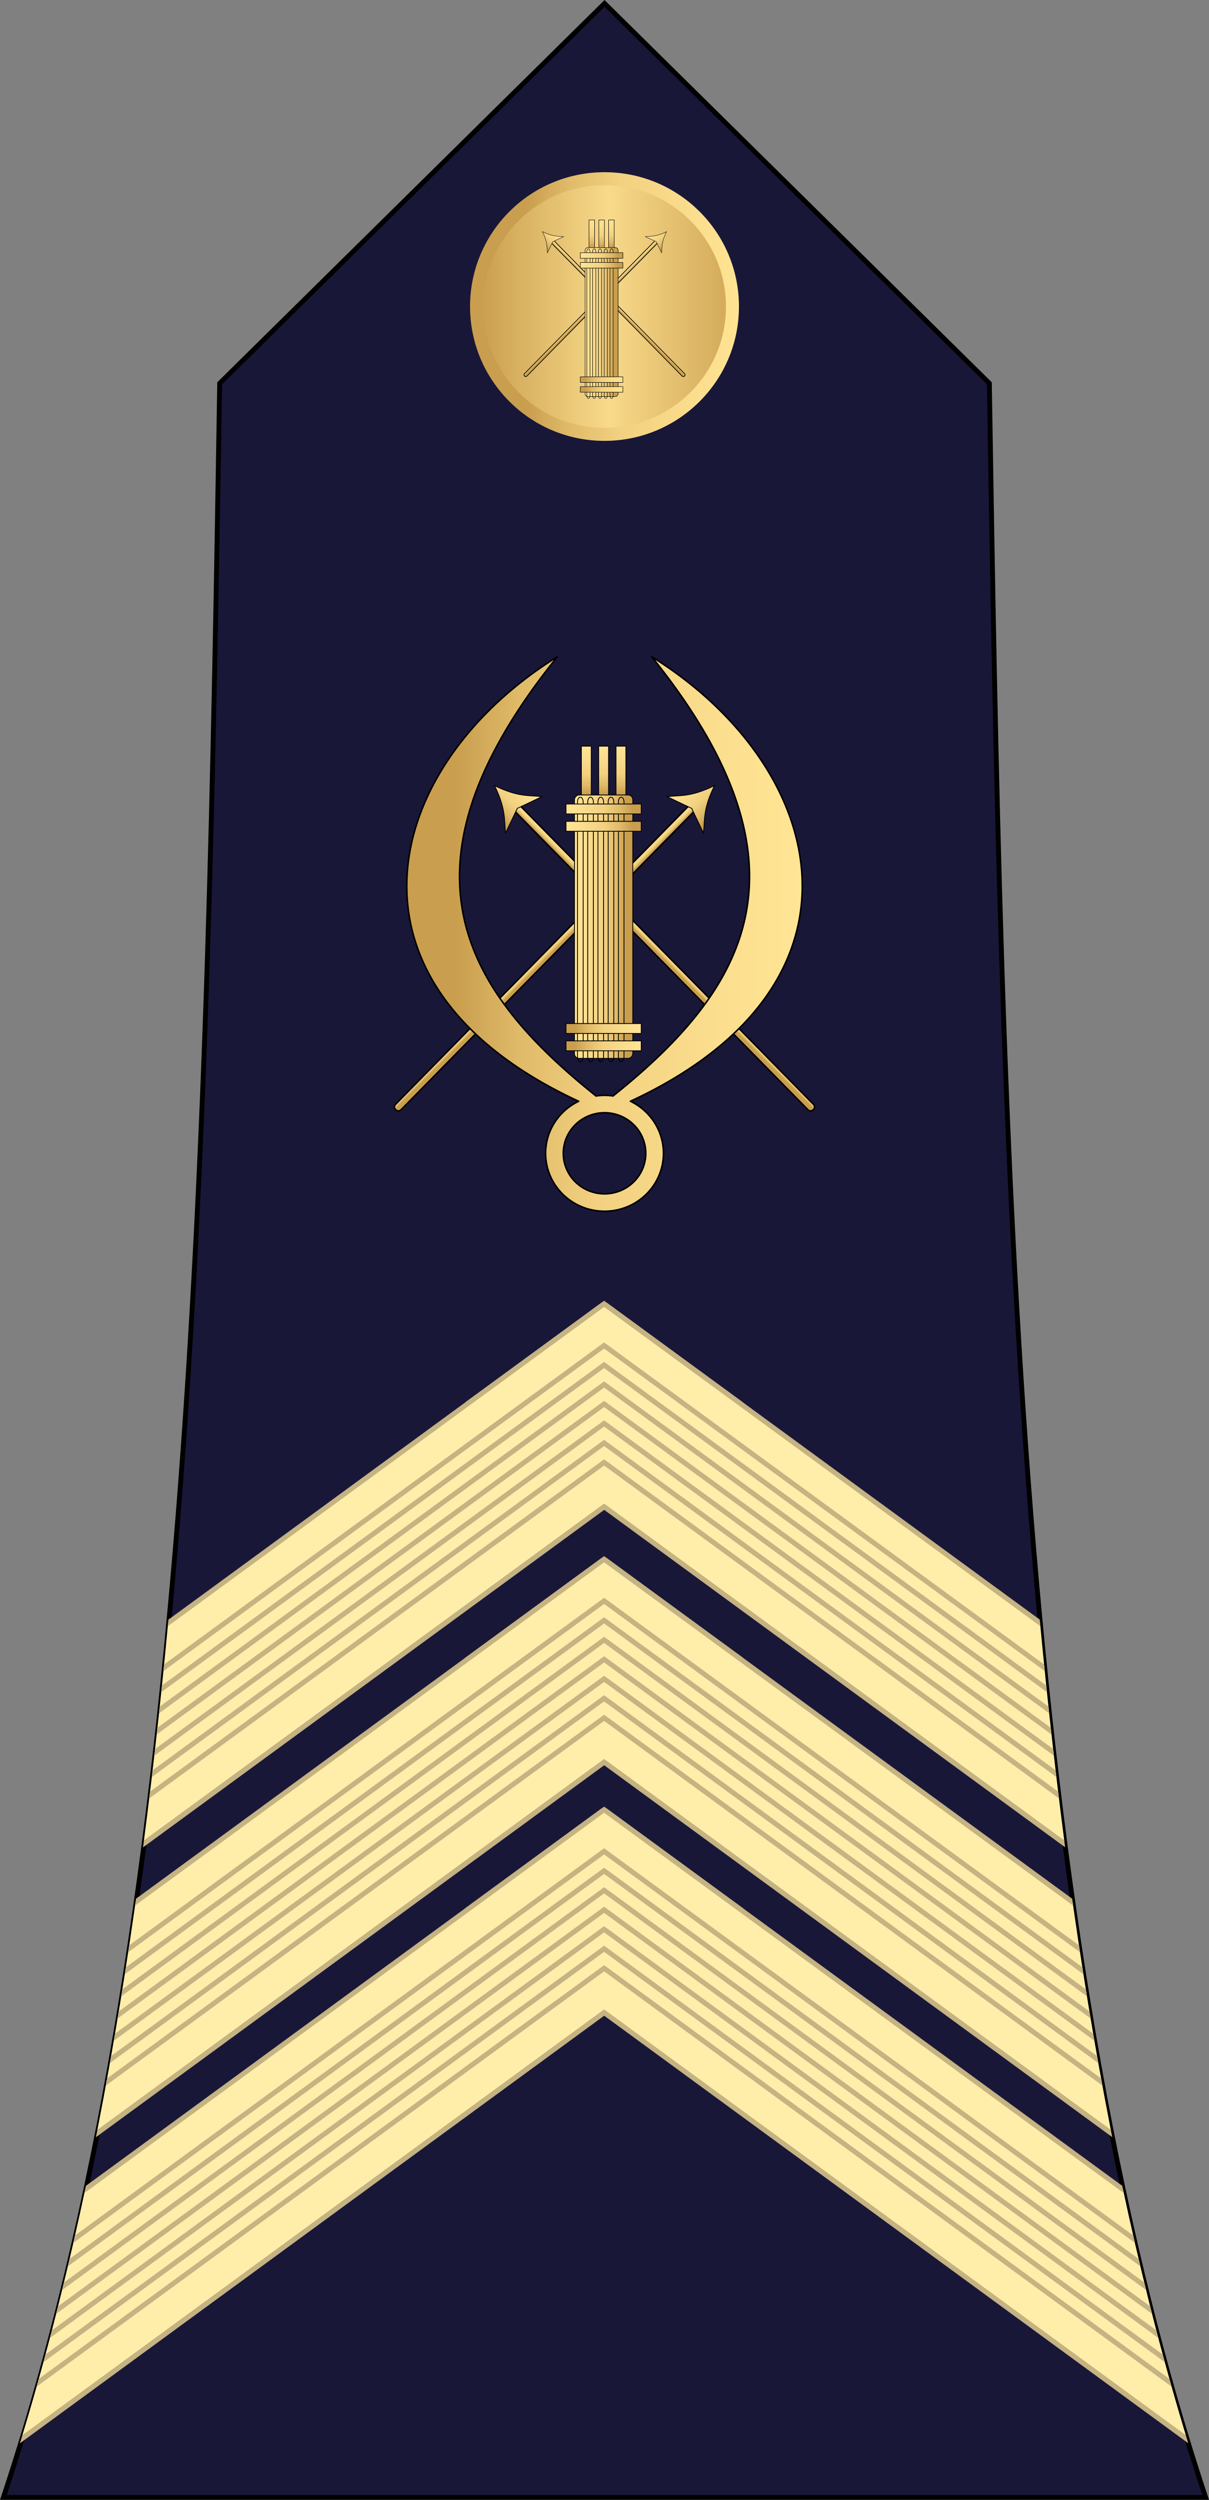 <?xml version="1.0" encoding="UTF-8" standalone="no"?>
<!-- Created with Inkscape (http://www.inkscape.org/) -->

<svg
   xmlns:dc="http://purl.org/dc/elements/1.1/"
   xmlns:cc="http://creativecommons.org/ns#"
   xmlns:rdf="http://www.w3.org/1999/02/22-rdf-syntax-ns#"
   xmlns:svg="http://www.w3.org/2000/svg"
   xmlns="http://www.w3.org/2000/svg"
   xmlns:xlink="http://www.w3.org/1999/xlink"
   xmlns:sodipodi="http://sodipodi.sourceforge.net/DTD/sodipodi-0.dtd"
   xmlns:inkscape="http://www.inkscape.org/namespaces/inkscape"
   width="65.828mm"
   height="136.045mm"
   viewBox="0 0 65.828 136.045"
   version="1.1"
   id="svg5611"
   inkscape:version="0.92.3 (2405546, 2018-03-11)"
   sodipodi:docname="04. Burkina Faso Army - MSG.svg">
  <rect x="0" y="0" width="65.828" height="136.045" fill="#808080" stroke="none"/>
  <defs
     id="defs5605">
    <clipPath
       clipPathUnits="userSpaceOnUse"
       id="clipPath4825">
      <path
         sodipodi:nodetypes="cccccc"
         inkscape:connector-curvature="0"
         id="path4827"
         d="m -763.18,710.394 c 73.754,221.786 79.359,521.455 84.148,822.058 l 149.712,147.71 149.712,-147.71 c 4.789,-300.603 10.394,-600.272 84.148,-822.058 z"
         style="fill:none;fill-opacity:1;fill-rule:evenodd;stroke:#000000;stroke-width:1.89px;stroke-linecap:butt;stroke-linejoin:miter;stroke-opacity:1" />
    </clipPath>
    <linearGradient
       id="linearGradient20221"
       gradientUnits="userSpaceOnUse"
       x1="274.913"
       y1="510.481"
       x2="397.753"
       y2="410.023">
      <stop
         id="stop20231"
         style="stop-color:#FFE595"
         offset="0" />
      <stop
         id="stop20229"
         style="stop-color:#FCE090"
         offset="0.168" />
      <stop
         id="stop20227"
         style="stop-color:#F2D180"
         offset="0.51" />
      <stop
         id="stop20225"
         style="stop-color:#DFBA68"
         offset="0.71" />
      <stop
         id="stop20223"
         style="stop-color:#C99E4E"
         offset="0.869" />
    </linearGradient>
    <linearGradient
       y2="410.023"
       x2="397.753"
       y1="510.481"
       x1="274.913"
       gradientUnits="userSpaceOnUse"
       id="linearGradient12721">
      <stop
         id="stop12731"
         style="stop-color:#C99E4E"
         offset="0.131" />
      <stop
         id="stop12729"
         style="stop-color:#DFBA68"
         offset="0.29" />
      <stop
         id="stop12727"
         style="stop-color:#F2D180"
         offset="0.49" />
      <stop
         id="stop12725"
         style="stop-color:#FCE090"
         offset="0.832" />
      <stop
         id="stop12723"
         style="stop-color:#FFE595"
         offset="1" />
    </linearGradient>
    <linearGradient
       id="linearGradient11276">
      <stop
         id="stop11278"
         offset="0"
         style="stop-color:#c99e4e;stop-opacity:1" />
      <stop
         style="stop-color:#f8da8a;stop-opacity:1"
         offset="0.5"
         id="stop11280" />
      <stop
         id="stop11282"
         offset="1"
         style="stop-color:#cfa555;stop-opacity:1" />
    </linearGradient>
    <clipPath
       clipPathUnits="userSpaceOnUse"
       id="clipPath4825-4">
      <path
         sodipodi:nodetypes="cccccc"
         inkscape:connector-curvature="0"
         id="path4827-0"
         d="m -763.18,710.394 c 73.754,221.786 79.359,521.455 84.148,822.058 l 149.712,147.71 149.712,-147.71 c 4.789,-300.603 10.394,-600.272 84.148,-822.058 z"
         style="fill:none;fill-opacity:1;fill-rule:evenodd;stroke:#000000;stroke-width:1.89px;stroke-linecap:butt;stroke-linejoin:miter;stroke-opacity:1" />
    </clipPath>
    <clipPath
       id="clipPath5880"
       clipPathUnits="userSpaceOnUse">
      <path
         style="fill:none;fill-opacity:1;fill-rule:evenodd;stroke:#000000;stroke-width:0.265px;stroke-linecap:butt;stroke-linejoin:miter;stroke-opacity:1"
         d="m -608.554,215.813 c 10.322,-31.041 11.107,-72.982 11.777,-115.054 l 20.954,-20.673 20.954,20.673 c 0.67,42.072 1.455,84.013 11.777,115.054 z"
         id="path5882"
         inkscape:connector-curvature="0"
         sodipodi:nodetypes="cccccc" />
    </clipPath>
    <clipPath
       id="clipPath5886"
       clipPathUnits="userSpaceOnUse">
      <path
         style="fill:none;fill-opacity:1;fill-rule:evenodd;stroke:#000000;stroke-width:0.265px;stroke-linecap:butt;stroke-linejoin:miter;stroke-opacity:1"
         d="m -608.554,215.813 c 10.322,-31.041 11.107,-72.982 11.777,-115.054 l 20.954,-20.673 20.954,20.673 c 0.67,42.072 1.455,84.013 11.777,115.054 z"
         id="path5888"
         inkscape:connector-curvature="0"
         sodipodi:nodetypes="cccccc" />
    </clipPath>
    <clipPath
       clipPathUnits="userSpaceOnUse"
       id="clipPath4825-0">
      <path
         sodipodi:nodetypes="cccccc"
         inkscape:connector-curvature="0"
         id="path4827-9"
         d="m -763.18,710.394 c 73.754,221.786 79.359,521.455 84.148,822.058 l 149.712,147.71 149.712,-147.71 c 4.789,-300.603 10.394,-600.272 84.148,-822.058 z"
         style="fill:none;fill-opacity:1;fill-rule:evenodd;stroke:#000000;stroke-width:1.89px;stroke-linecap:butt;stroke-linejoin:miter;stroke-opacity:1" />
    </clipPath>
    <clipPath
       clipPathUnits="userSpaceOnUse"
       id="clipPath4825-44">
      <path
         sodipodi:nodetypes="cccccc"
         inkscape:connector-curvature="0"
         id="path4827-05"
         d="m -763.18,710.394 c 73.754,221.786 79.359,521.455 84.148,822.058 l 149.712,147.71 149.712,-147.71 c 4.789,-300.603 10.394,-600.272 84.148,-822.058 z"
         style="fill:none;fill-opacity:1;fill-rule:evenodd;stroke:#000000;stroke-width:1.89px;stroke-linecap:butt;stroke-linejoin:miter;stroke-opacity:1" />
    </clipPath>
    <clipPath
       id="clipPath5978"
       clipPathUnits="userSpaceOnUse">
      <path
         sodipodi:nodetypes="cccccc"
         inkscape:connector-curvature="0"
         id="path5980"
         d="m -763.18,613.002 c 73.754,221.786 79.359,521.455 84.148,822.058 l 149.712,147.71 149.712,-147.71 c 4.789,-300.603 10.394,-600.272 84.148,-822.058 z"
         style="fill:none;fill-opacity:1;fill-rule:evenodd;stroke:#000000;stroke-width:1.89px;stroke-linecap:butt;stroke-linejoin:miter;stroke-opacity:1" />
    </clipPath>
    <clipPath
       id="clipPath6008"
       clipPathUnits="userSpaceOnUse">
      <path
         sodipodi:nodetypes="cccccc"
         inkscape:connector-curvature="0"
         id="path6010"
         d="m -763.18,513.702 c 73.754,221.786 79.359,521.455 84.148,822.058 l 149.712,147.71 149.712,-147.71 c 4.789,-300.603 10.394,-600.272 84.148,-822.058 z"
         style="fill:none;fill-opacity:1;fill-rule:evenodd;stroke:#000000;stroke-width:1.89px;stroke-linecap:butt;stroke-linejoin:miter;stroke-opacity:1" />
    </clipPath>
    <linearGradient
       inkscape:collect="always"
       xlink:href="#linearGradient20221"
       id="linearGradient2371"
       gradientUnits="userSpaceOnUse"
       x1="-734.637"
       y1="430.233"
       x2="-732.137"
       y2="430.233" />
    <linearGradient
       inkscape:collect="always"
       xlink:href="#linearGradient20221"
       id="linearGradient2373"
       gradientUnits="userSpaceOnUse"
       x1="-742.063"
       y1="380.591"
       x2="-724.654"
       y2="380.591" />
    <linearGradient
       inkscape:collect="always"
       xlink:href="#linearGradient20221"
       id="linearGradient2379"
       gradientUnits="userSpaceOnUse"
       x1="356.384"
       y1="592.326"
       x2="374.814"
       y2="592.326" />
    <linearGradient
       inkscape:collect="always"
       xlink:href="#linearGradient20221"
       id="linearGradient2381"
       gradientUnits="userSpaceOnUse"
       x1="356.384"
       y1="-581.101"
       x2="374.814"
       y2="-581.101" />
    <linearGradient
       inkscape:collect="always"
       xlink:href="#linearGradient20221"
       id="linearGradient2383"
       gradientUnits="userSpaceOnUse"
       x1="356.384"
       y1="-586.714"
       x2="374.814"
       y2="-586.714" />
    <linearGradient
       inkscape:collect="always"
       xlink:href="#linearGradient20221"
       id="linearGradient2385"
       gradientUnits="userSpaceOnUse"
       gradientTransform="matrix(1,0,0,1.006,-0.022,2.521)"
       x1="-596.663"
       y1="-415.59"
       x2="-576.764"
       y2="-415.59" />
    <linearGradient
       inkscape:collect="always"
       xlink:href="#linearGradient20221"
       id="linearGradient2387"
       gradientUnits="userSpaceOnUse"
       x1="-599.403"
       y1="377.225"
       x2="-574.024"
       y2="377.225" />
    <linearGradient
       inkscape:collect="always"
       xlink:href="#linearGradient20221"
       id="linearGradient2389"
       gradientUnits="userSpaceOnUse"
       x1="-599.403"
       y1="382.838"
       x2="-574.024"
       y2="382.838" />
    <linearGradient
       inkscape:collect="always"
       xlink:href="#linearGradient20221"
       id="linearGradient2391"
       gradientUnits="userSpaceOnUse"
       x1="574.024"
       y1="-448.342"
       x2="599.403"
       y2="-448.342" />
    <linearGradient
       inkscape:collect="always"
       xlink:href="#linearGradient20221"
       id="linearGradient2393"
       gradientUnits="userSpaceOnUse"
       x1="574.024"
       y1="-453.955"
       x2="599.403"
       y2="-453.955" />
    <linearGradient
       inkscape:collect="always"
       xlink:href="#linearGradient12721"
       id="linearGradient2395"
       gradientUnits="userSpaceOnUse"
       gradientTransform="matrix(0.814,0,0,0.814,-238.365,-201.706)"
       x1="-763.309"
       y1="408.472"
       x2="-736.589"
       y2="408.472" />
    <linearGradient
       inkscape:collect="always"
       xlink:href="#linearGradient11276"
       id="linearGradient2785"
       gradientUnits="userSpaceOnUse"
       gradientTransform="matrix(0.424,0,0,0.424,-597.75,-130.07)"
       x1="-611.47"
       y1="534.805"
       x2="-577.64"
       y2="534.805" />
    <linearGradient
       inkscape:collect="always"
       xlink:href="#linearGradient12721"
       id="linearGradient2787"
       gradientUnits="userSpaceOnUse"
       gradientTransform="matrix(0.141,0,0,0.141,-553.389,-4.9)"
       x1="-2147.954"
       y1="718.364"
       x2="-2046.464"
       y2="718.364" />
    <linearGradient
       inkscape:collect="always"
       xlink:href="#linearGradient20221"
       id="linearGradient9226"
       gradientUnits="userSpaceOnUse"
       x1="-734.637"
       y1="430.233"
       x2="-732.137"
       y2="430.233" />
    <linearGradient
       inkscape:collect="always"
       xlink:href="#linearGradient20221"
       id="linearGradient9228"
       gradientUnits="userSpaceOnUse"
       x1="-742.063"
       y1="380.591"
       x2="-724.654"
       y2="380.591" />
    <linearGradient
       inkscape:collect="always"
       xlink:href="#linearGradient20221"
       id="linearGradient9230"
       gradientUnits="userSpaceOnUse"
       x1="-734.637"
       y1="430.233"
       x2="-732.137"
       y2="430.233" />
    <linearGradient
       inkscape:collect="always"
       xlink:href="#linearGradient20221"
       id="linearGradient9232"
       gradientUnits="userSpaceOnUse"
       x1="-742.063"
       y1="380.591"
       x2="-724.654"
       y2="380.591" />
    <linearGradient
       inkscape:collect="always"
       xlink:href="#linearGradient20221"
       id="linearGradient9234"
       gradientUnits="userSpaceOnUse"
       x1="356.384"
       y1="592.326"
       x2="374.814"
       y2="592.326" />
    <linearGradient
       inkscape:collect="always"
       xlink:href="#linearGradient20221"
       id="linearGradient9236"
       gradientUnits="userSpaceOnUse"
       x1="356.384"
       y1="-581.101"
       x2="374.814"
       y2="-581.101" />
    <linearGradient
       inkscape:collect="always"
       xlink:href="#linearGradient20221"
       id="linearGradient9238"
       gradientUnits="userSpaceOnUse"
       x1="356.384"
       y1="-586.714"
       x2="374.814"
       y2="-586.714" />
    <linearGradient
       inkscape:collect="always"
       xlink:href="#linearGradient20221"
       id="linearGradient9240"
       gradientUnits="userSpaceOnUse"
       gradientTransform="matrix(1,0,0,1.006,-0.022,2.521)"
       x1="-596.663"
       y1="-415.59"
       x2="-576.764"
       y2="-415.59" />
    <linearGradient
       inkscape:collect="always"
       xlink:href="#linearGradient20221"
       id="linearGradient9242"
       gradientUnits="userSpaceOnUse"
       x1="-599.403"
       y1="377.225"
       x2="-574.024"
       y2="377.225" />
    <linearGradient
       inkscape:collect="always"
       xlink:href="#linearGradient20221"
       id="linearGradient9244"
       gradientUnits="userSpaceOnUse"
       x1="-599.403"
       y1="382.838"
       x2="-574.024"
       y2="382.838" />
    <linearGradient
       inkscape:collect="always"
       xlink:href="#linearGradient20221"
       id="linearGradient9246"
       gradientUnits="userSpaceOnUse"
       x1="574.024"
       y1="-448.342"
       x2="599.403"
       y2="-448.342" />
    <linearGradient
       inkscape:collect="always"
       xlink:href="#linearGradient20221"
       id="linearGradient9248"
       gradientUnits="userSpaceOnUse"
       x1="574.024"
       y1="-453.955"
       x2="599.403"
       y2="-453.955" />
    <linearGradient
       inkscape:collect="always"
       xlink:href="#linearGradient20221"
       id="linearGradient9250"
       gradientUnits="userSpaceOnUse"
       x1="-734.637"
       y1="430.233"
       x2="-732.137"
       y2="430.233" />
    <linearGradient
       inkscape:collect="always"
       xlink:href="#linearGradient20221"
       id="linearGradient9252"
       gradientUnits="userSpaceOnUse"
       x1="-742.063"
       y1="380.591"
       x2="-724.654"
       y2="380.591" />
  </defs>
  <sodipodi:namedview
     id="base"
     pagecolor="#ffffff"
     bordercolor="#666666"
     borderopacity="1.0"
     inkscape:pageopacity="0.0"
     inkscape:pageshadow="2"
     inkscape:zoom="0.35"
     inkscape:cx="-79.885871"
     inkscape:cy="408.5224"
     inkscape:document-units="mm"
     inkscape:current-layer="layer1"
     showgrid="false"
     fit-margin-top="0"
     fit-margin-left="0"
     fit-margin-right="0"
     fit-margin-bottom="0"
     inkscape:window-width="1366"
     inkscape:window-height="705"
     inkscape:window-x="-8"
     inkscape:window-y="-8"
     inkscape:window-maximized="1" />
  <g
     inkscape:label="Layer 1"
     inkscape:groupmode="layer"
     id="layer1"
     transform="translate(1.92,-120.876)">
    <g
       transform="translate(667.055,40.977)"
       id="g48693">
      <path
         sodipodi:nodetypes="cccccc"
         inkscape:connector-curvature="0"
         id="path5890"
         d="m -668.791,215.813 c 10.322,-31.041 11.107,-72.982 11.777,-115.054 l 20.954,-20.673 20.954,20.673 c 0.67,42.072 1.455,84.013 11.777,115.054 z"
         style="fill:#191738;fill-opacity:1;fill-rule:evenodd;stroke:#000000;stroke-width:0.265px;stroke-linecap:butt;stroke-linejoin:miter;stroke-opacity:1" />
      <g
         clip-path="url(#clipPath4825-44)"
         id="g5914"
         transform="matrix(0.14,0,0,-0.14,-561.978,315.238)">
        <path
           inkscape:connector-curvature="0"
           id="path5894"
           d="m -774.462,798.136 v -77.68 l 245.145,179.317 245.14,-179.317 v 77.683 l -192.04,140.476 0.857,0.627 -53.1,38.842 -0.857,-0.63 -0.861,0.63 -53.1,-38.842 0.861,-0.63 z"
           style="opacity:1;fill:#ffeeaa;fill-opacity:1;fill-rule:nonzero;stroke:none;stroke-width:0.251;stroke-linecap:round;stroke-linejoin:round;stroke-miterlimit:4;stroke-dasharray:none;stroke-dashoffset:0;stroke-opacity:1" />
        <path
           inkscape:connector-curvature="0"
           id="path5896"
           d="m -774.462,720.503 v -2.406 l 245.179,179.343 245.106,-179.333 v 2.406 l -245.14,179.358 -1.61,-1.228 z"
           style="color:#000000;font-style:normal;font-variant:normal;font-weight:normal;font-stretch:normal;font-size:medium;line-height:normal;font-family:sans-serif;text-indent:0;text-align:start;text-decoration:none;text-decoration-line:none;text-decoration-style:solid;text-decoration-color:#000000;letter-spacing:normal;word-spacing:normal;text-transform:none;writing-mode:lr-tb;direction:ltr;baseline-shift:baseline;text-anchor:start;white-space:normal;clip-rule:nonzero;display:inline;overflow:visible;visibility:visible;opacity:1;isolation:auto;mix-blend-mode:normal;color-interpolation:sRGB;color-interpolation-filters:linearRGB;solid-color:#000000;solid-opacity:1;fill:#c5b382;fill-opacity:1;fill-rule:evenodd;stroke:none;stroke-width:0.238;stroke-linecap:butt;stroke-linejoin:miter;stroke-miterlimit:4;stroke-dasharray:none;stroke-dashoffset:0;stroke-opacity:1;color-rendering:auto;image-rendering:auto;shape-rendering:auto;text-rendering:auto;enable-background:accumulate" />
        <path
           inkscape:connector-curvature="0"
           id="path5898"
           d="m -774.462,737.775 v -2.415 l 245.145,179.317 245.14,-179.317 v 2.418 l -245.093,179.279 -0.067,-0.05 -0.05,0.034 z"
           style="color:#000000;font-style:normal;font-variant:normal;font-weight:normal;font-stretch:normal;font-size:medium;line-height:normal;font-family:sans-serif;text-indent:0;text-align:start;text-decoration:none;text-decoration-line:none;text-decoration-style:solid;text-decoration-color:#000000;letter-spacing:normal;word-spacing:normal;text-transform:none;writing-mode:lr-tb;direction:ltr;baseline-shift:baseline;text-anchor:start;white-space:normal;clip-rule:nonzero;display:inline;overflow:visible;visibility:visible;opacity:1;isolation:auto;mix-blend-mode:normal;color-interpolation:sRGB;color-interpolation-filters:linearRGB;solid-color:#000000;solid-opacity:1;fill:#c5b382;fill-opacity:1;fill-rule:evenodd;stroke:none;stroke-width:0.238;stroke-linecap:butt;stroke-linejoin:miter;stroke-miterlimit:4;stroke-dasharray:none;stroke-dashoffset:0;stroke-opacity:1;color-rendering:auto;image-rendering:auto;shape-rendering:auto;text-rendering:auto;enable-background:accumulate" />
        <path
           inkscape:connector-curvature="0"
           id="path5900"
           d="m -774.462,783.226 v -2.406 l 245.145,179.317 245.14,-179.317 v 2.406 l -243.496,178.114 0.017,0.017 -0.407,0.272 -1.199,0.877 -0.059,-0.042 -0.059,0.034 z"
           style="color:#000000;font-style:normal;font-variant:normal;font-weight:normal;font-stretch:normal;font-size:medium;line-height:normal;font-family:sans-serif;text-indent:0;text-align:start;text-decoration:none;text-decoration-line:none;text-decoration-style:solid;text-decoration-color:#000000;letter-spacing:normal;word-spacing:normal;text-transform:none;writing-mode:lr-tb;direction:ltr;baseline-shift:baseline;text-anchor:start;white-space:normal;clip-rule:nonzero;display:inline;overflow:visible;visibility:visible;opacity:1;isolation:auto;mix-blend-mode:normal;color-interpolation:sRGB;color-interpolation-filters:linearRGB;solid-color:#000000;solid-opacity:1;fill:#c5b382;fill-opacity:1;fill-rule:evenodd;stroke:none;stroke-width:0.238;stroke-linecap:butt;stroke-linejoin:miter;stroke-miterlimit:4;stroke-dasharray:none;stroke-dashoffset:0;stroke-opacity:1;color-rendering:auto;image-rendering:auto;shape-rendering:auto;text-rendering:auto;enable-background:accumulate" />
        <path
           inkscape:connector-curvature="0"
           id="path5902"
           d="m -774.462,799.406 v -2.399 l 245.14,179.314 245.144,-179.314 v 2.399 l -245.136,179.311 -0.008,-0.003 -0.004,0.003 z"
           style="color:#000000;font-style:normal;font-variant:normal;font-weight:normal;font-stretch:normal;font-size:medium;line-height:normal;font-family:sans-serif;text-indent:0;text-align:start;text-decoration:none;text-decoration-line:none;text-decoration-style:solid;text-decoration-color:#000000;letter-spacing:normal;word-spacing:normal;text-transform:none;writing-mode:lr-tb;direction:ltr;baseline-shift:baseline;text-anchor:start;white-space:normal;clip-rule:nonzero;display:inline;overflow:visible;visibility:visible;opacity:1;isolation:auto;mix-blend-mode:normal;color-interpolation:sRGB;color-interpolation-filters:linearRGB;solid-color:#000000;solid-opacity:1;fill:#c5b382;fill-opacity:1;fill-rule:evenodd;stroke:none;stroke-width:0.238;stroke-linecap:butt;stroke-linejoin:miter;stroke-miterlimit:4;stroke-dasharray:none;stroke-dashoffset:0;stroke-opacity:1;color-rendering:auto;image-rendering:auto;shape-rendering:auto;text-rendering:auto;enable-background:accumulate" />
        <path
           style="color:#000000;font-style:normal;font-variant:normal;font-weight:normal;font-stretch:normal;font-size:medium;line-height:normal;font-family:sans-serif;text-indent:0;text-align:start;text-decoration:none;text-decoration-line:none;text-decoration-style:solid;text-decoration-color:#000000;letter-spacing:normal;word-spacing:normal;text-transform:none;writing-mode:lr-tb;direction:ltr;baseline-shift:baseline;text-anchor:start;white-space:normal;clip-rule:nonzero;display:inline;overflow:visible;visibility:visible;opacity:1;isolation:auto;mix-blend-mode:normal;color-interpolation:sRGB;color-interpolation-filters:linearRGB;solid-color:#000000;solid-opacity:1;fill:#c5b382;fill-opacity:1;fill-rule:evenodd;stroke:none;stroke-width:0.238;stroke-linecap:butt;stroke-linejoin:miter;stroke-miterlimit:4;stroke-dasharray:none;stroke-dashoffset:0;stroke-opacity:1;color-rendering:auto;image-rendering:auto;shape-rendering:auto;text-rendering:auto;enable-background:accumulate"
           d="m -774.462,745.351 v -2.415 l 245.145,179.317 245.14,-179.317 v 2.418 l -245.093,179.279 -0.067,-0.05 -0.05,0.034 z"
           id="path5904"
           inkscape:connector-curvature="0" />
        <path
           inkscape:connector-curvature="0"
           id="path5906"
           d="m -774.462,752.927 v -2.415 l 245.145,179.317 245.14,-179.317 v 2.418 l -245.093,179.279 -0.067,-0.05 -0.05,0.034 z"
           style="color:#000000;font-style:normal;font-variant:normal;font-weight:normal;font-stretch:normal;font-size:medium;line-height:normal;font-family:sans-serif;text-indent:0;text-align:start;text-decoration:none;text-decoration-line:none;text-decoration-style:solid;text-decoration-color:#000000;letter-spacing:normal;word-spacing:normal;text-transform:none;writing-mode:lr-tb;direction:ltr;baseline-shift:baseline;text-anchor:start;white-space:normal;clip-rule:nonzero;display:inline;overflow:visible;visibility:visible;opacity:1;isolation:auto;mix-blend-mode:normal;color-interpolation:sRGB;color-interpolation-filters:linearRGB;solid-color:#000000;solid-opacity:1;fill:#c5b382;fill-opacity:1;fill-rule:evenodd;stroke:none;stroke-width:0.238;stroke-linecap:butt;stroke-linejoin:miter;stroke-miterlimit:4;stroke-dasharray:none;stroke-dashoffset:0;stroke-opacity:1;color-rendering:auto;image-rendering:auto;shape-rendering:auto;text-rendering:auto;enable-background:accumulate" />
        <path
           style="color:#000000;font-style:normal;font-variant:normal;font-weight:normal;font-stretch:normal;font-size:medium;line-height:normal;font-family:sans-serif;text-indent:0;text-align:start;text-decoration:none;text-decoration-line:none;text-decoration-style:solid;text-decoration-color:#000000;letter-spacing:normal;word-spacing:normal;text-transform:none;writing-mode:lr-tb;direction:ltr;baseline-shift:baseline;text-anchor:start;white-space:normal;clip-rule:nonzero;display:inline;overflow:visible;visibility:visible;opacity:1;isolation:auto;mix-blend-mode:normal;color-interpolation:sRGB;color-interpolation-filters:linearRGB;solid-color:#000000;solid-opacity:1;fill:#c5b382;fill-opacity:1;fill-rule:evenodd;stroke:none;stroke-width:0.238;stroke-linecap:butt;stroke-linejoin:miter;stroke-miterlimit:4;stroke-dasharray:none;stroke-dashoffset:0;stroke-opacity:1;color-rendering:auto;image-rendering:auto;shape-rendering:auto;text-rendering:auto;enable-background:accumulate"
           d="m -774.462,760.503 v -2.415 l 245.145,179.317 245.14,-179.317 v 2.418 l -245.093,179.279 -0.067,-0.05 -0.05,0.034 z"
           id="path5908"
           inkscape:connector-curvature="0" />
        <path
           inkscape:connector-curvature="0"
           id="path5910"
           d="m -774.462,768.078 v -2.415 l 245.145,179.317 245.14,-179.317 v 2.418 l -245.093,179.279 -0.067,-0.05 -0.05,0.034 z"
           style="color:#000000;font-style:normal;font-variant:normal;font-weight:normal;font-stretch:normal;font-size:medium;line-height:normal;font-family:sans-serif;text-indent:0;text-align:start;text-decoration:none;text-decoration-line:none;text-decoration-style:solid;text-decoration-color:#000000;letter-spacing:normal;word-spacing:normal;text-transform:none;writing-mode:lr-tb;direction:ltr;baseline-shift:baseline;text-anchor:start;white-space:normal;clip-rule:nonzero;display:inline;overflow:visible;visibility:visible;opacity:1;isolation:auto;mix-blend-mode:normal;color-interpolation:sRGB;color-interpolation-filters:linearRGB;solid-color:#000000;solid-opacity:1;fill:#c5b382;fill-opacity:1;fill-rule:evenodd;stroke:none;stroke-width:0.238;stroke-linecap:butt;stroke-linejoin:miter;stroke-miterlimit:4;stroke-dasharray:none;stroke-dashoffset:0;stroke-opacity:1;color-rendering:auto;image-rendering:auto;shape-rendering:auto;text-rendering:auto;enable-background:accumulate" />
        <path
           style="color:#000000;font-style:normal;font-variant:normal;font-weight:normal;font-stretch:normal;font-size:medium;line-height:normal;font-family:sans-serif;text-indent:0;text-align:start;text-decoration:none;text-decoration-line:none;text-decoration-style:solid;text-decoration-color:#000000;letter-spacing:normal;word-spacing:normal;text-transform:none;writing-mode:lr-tb;direction:ltr;baseline-shift:baseline;text-anchor:start;white-space:normal;clip-rule:nonzero;display:inline;overflow:visible;visibility:visible;opacity:1;isolation:auto;mix-blend-mode:normal;color-interpolation:sRGB;color-interpolation-filters:linearRGB;solid-color:#000000;solid-opacity:1;fill:#c5b382;fill-opacity:1;fill-rule:evenodd;stroke:none;stroke-width:0.238;stroke-linecap:butt;stroke-linejoin:miter;stroke-miterlimit:4;stroke-dasharray:none;stroke-dashoffset:0;stroke-opacity:1;color-rendering:auto;image-rendering:auto;shape-rendering:auto;text-rendering:auto;enable-background:accumulate"
           d="m -774.462,775.654 v -2.415 l 245.145,179.317 245.14,-179.317 v 2.418 l -245.093,179.279 -0.067,-0.05 -0.05,0.034 z"
           id="path5912"
           inkscape:connector-curvature="0" />
      </g>
      <g
         transform="matrix(0.14,0,0,-0.14,-561.978,301.608)"
         id="g5972"
         clip-path="url(#clipPath5978)">
        <path
           style="opacity:1;fill:#ffeeaa;fill-opacity:1;fill-rule:nonzero;stroke:none;stroke-width:0.251;stroke-linecap:round;stroke-linejoin:round;stroke-miterlimit:4;stroke-dasharray:none;stroke-dashoffset:0;stroke-opacity:1"
           d="m -774.462,798.136 v -77.68 l 245.145,179.317 245.14,-179.317 v 77.683 l -192.04,140.476 0.857,0.627 -53.1,38.842 -0.857,-0.63 -0.861,0.63 -53.1,-38.842 0.861,-0.63 z"
           id="path5952"
           inkscape:connector-curvature="0" />
        <path
           style="color:#000000;font-style:normal;font-variant:normal;font-weight:normal;font-stretch:normal;font-size:medium;line-height:normal;font-family:sans-serif;text-indent:0;text-align:start;text-decoration:none;text-decoration-line:none;text-decoration-style:solid;text-decoration-color:#000000;letter-spacing:normal;word-spacing:normal;text-transform:none;writing-mode:lr-tb;direction:ltr;baseline-shift:baseline;text-anchor:start;white-space:normal;clip-rule:nonzero;display:inline;overflow:visible;visibility:visible;opacity:1;isolation:auto;mix-blend-mode:normal;color-interpolation:sRGB;color-interpolation-filters:linearRGB;solid-color:#000000;solid-opacity:1;fill:#c5b382;fill-opacity:1;fill-rule:evenodd;stroke:none;stroke-width:0.238;stroke-linecap:butt;stroke-linejoin:miter;stroke-miterlimit:4;stroke-dasharray:none;stroke-dashoffset:0;stroke-opacity:1;color-rendering:auto;image-rendering:auto;shape-rendering:auto;text-rendering:auto;enable-background:accumulate"
           d="m -774.462,720.503 v -2.406 l 245.179,179.343 245.106,-179.333 v 2.406 l -245.14,179.358 -1.61,-1.228 z"
           id="path5954"
           inkscape:connector-curvature="0" />
        <path
           style="color:#000000;font-style:normal;font-variant:normal;font-weight:normal;font-stretch:normal;font-size:medium;line-height:normal;font-family:sans-serif;text-indent:0;text-align:start;text-decoration:none;text-decoration-line:none;text-decoration-style:solid;text-decoration-color:#000000;letter-spacing:normal;word-spacing:normal;text-transform:none;writing-mode:lr-tb;direction:ltr;baseline-shift:baseline;text-anchor:start;white-space:normal;clip-rule:nonzero;display:inline;overflow:visible;visibility:visible;opacity:1;isolation:auto;mix-blend-mode:normal;color-interpolation:sRGB;color-interpolation-filters:linearRGB;solid-color:#000000;solid-opacity:1;fill:#c5b382;fill-opacity:1;fill-rule:evenodd;stroke:none;stroke-width:0.238;stroke-linecap:butt;stroke-linejoin:miter;stroke-miterlimit:4;stroke-dasharray:none;stroke-dashoffset:0;stroke-opacity:1;color-rendering:auto;image-rendering:auto;shape-rendering:auto;text-rendering:auto;enable-background:accumulate"
           d="m -774.462,737.775 v -2.415 l 245.145,179.317 245.14,-179.317 v 2.418 l -245.093,179.279 -0.067,-0.05 -0.05,0.034 z"
           id="path5956"
           inkscape:connector-curvature="0" />
        <path
           style="color:#000000;font-style:normal;font-variant:normal;font-weight:normal;font-stretch:normal;font-size:medium;line-height:normal;font-family:sans-serif;text-indent:0;text-align:start;text-decoration:none;text-decoration-line:none;text-decoration-style:solid;text-decoration-color:#000000;letter-spacing:normal;word-spacing:normal;text-transform:none;writing-mode:lr-tb;direction:ltr;baseline-shift:baseline;text-anchor:start;white-space:normal;clip-rule:nonzero;display:inline;overflow:visible;visibility:visible;opacity:1;isolation:auto;mix-blend-mode:normal;color-interpolation:sRGB;color-interpolation-filters:linearRGB;solid-color:#000000;solid-opacity:1;fill:#c5b382;fill-opacity:1;fill-rule:evenodd;stroke:none;stroke-width:0.238;stroke-linecap:butt;stroke-linejoin:miter;stroke-miterlimit:4;stroke-dasharray:none;stroke-dashoffset:0;stroke-opacity:1;color-rendering:auto;image-rendering:auto;shape-rendering:auto;text-rendering:auto;enable-background:accumulate"
           d="m -774.462,783.226 v -2.406 l 245.145,179.317 245.14,-179.317 v 2.406 l -243.496,178.114 0.017,0.017 -0.407,0.272 -1.199,0.877 -0.059,-0.042 -0.059,0.034 z"
           id="path5958"
           inkscape:connector-curvature="0" />
        <path
           style="color:#000000;font-style:normal;font-variant:normal;font-weight:normal;font-stretch:normal;font-size:medium;line-height:normal;font-family:sans-serif;text-indent:0;text-align:start;text-decoration:none;text-decoration-line:none;text-decoration-style:solid;text-decoration-color:#000000;letter-spacing:normal;word-spacing:normal;text-transform:none;writing-mode:lr-tb;direction:ltr;baseline-shift:baseline;text-anchor:start;white-space:normal;clip-rule:nonzero;display:inline;overflow:visible;visibility:visible;opacity:1;isolation:auto;mix-blend-mode:normal;color-interpolation:sRGB;color-interpolation-filters:linearRGB;solid-color:#000000;solid-opacity:1;fill:#c5b382;fill-opacity:1;fill-rule:evenodd;stroke:none;stroke-width:0.238;stroke-linecap:butt;stroke-linejoin:miter;stroke-miterlimit:4;stroke-dasharray:none;stroke-dashoffset:0;stroke-opacity:1;color-rendering:auto;image-rendering:auto;shape-rendering:auto;text-rendering:auto;enable-background:accumulate"
           d="m -774.462,799.406 v -2.399 l 245.14,179.314 245.144,-179.314 v 2.399 l -245.136,179.311 -0.008,-0.003 -0.004,0.003 z"
           id="path5960"
           inkscape:connector-curvature="0" />
        <path
           inkscape:connector-curvature="0"
           id="path5962"
           d="m -774.462,745.351 v -2.415 l 245.145,179.317 245.14,-179.317 v 2.418 l -245.093,179.279 -0.067,-0.05 -0.05,0.034 z"
           style="color:#000000;font-style:normal;font-variant:normal;font-weight:normal;font-stretch:normal;font-size:medium;line-height:normal;font-family:sans-serif;text-indent:0;text-align:start;text-decoration:none;text-decoration-line:none;text-decoration-style:solid;text-decoration-color:#000000;letter-spacing:normal;word-spacing:normal;text-transform:none;writing-mode:lr-tb;direction:ltr;baseline-shift:baseline;text-anchor:start;white-space:normal;clip-rule:nonzero;display:inline;overflow:visible;visibility:visible;opacity:1;isolation:auto;mix-blend-mode:normal;color-interpolation:sRGB;color-interpolation-filters:linearRGB;solid-color:#000000;solid-opacity:1;fill:#c5b382;fill-opacity:1;fill-rule:evenodd;stroke:none;stroke-width:0.238;stroke-linecap:butt;stroke-linejoin:miter;stroke-miterlimit:4;stroke-dasharray:none;stroke-dashoffset:0;stroke-opacity:1;color-rendering:auto;image-rendering:auto;shape-rendering:auto;text-rendering:auto;enable-background:accumulate" />
        <path
           style="color:#000000;font-style:normal;font-variant:normal;font-weight:normal;font-stretch:normal;font-size:medium;line-height:normal;font-family:sans-serif;text-indent:0;text-align:start;text-decoration:none;text-decoration-line:none;text-decoration-style:solid;text-decoration-color:#000000;letter-spacing:normal;word-spacing:normal;text-transform:none;writing-mode:lr-tb;direction:ltr;baseline-shift:baseline;text-anchor:start;white-space:normal;clip-rule:nonzero;display:inline;overflow:visible;visibility:visible;opacity:1;isolation:auto;mix-blend-mode:normal;color-interpolation:sRGB;color-interpolation-filters:linearRGB;solid-color:#000000;solid-opacity:1;fill:#c5b382;fill-opacity:1;fill-rule:evenodd;stroke:none;stroke-width:0.238;stroke-linecap:butt;stroke-linejoin:miter;stroke-miterlimit:4;stroke-dasharray:none;stroke-dashoffset:0;stroke-opacity:1;color-rendering:auto;image-rendering:auto;shape-rendering:auto;text-rendering:auto;enable-background:accumulate"
           d="m -774.462,752.927 v -2.415 l 245.145,179.317 245.14,-179.317 v 2.418 l -245.093,179.279 -0.067,-0.05 -0.05,0.034 z"
           id="path5964"
           inkscape:connector-curvature="0" />
        <path
           inkscape:connector-curvature="0"
           id="path5966"
           d="m -774.462,760.503 v -2.415 l 245.145,179.317 245.14,-179.317 v 2.418 l -245.093,179.279 -0.067,-0.05 -0.05,0.034 z"
           style="color:#000000;font-style:normal;font-variant:normal;font-weight:normal;font-stretch:normal;font-size:medium;line-height:normal;font-family:sans-serif;text-indent:0;text-align:start;text-decoration:none;text-decoration-line:none;text-decoration-style:solid;text-decoration-color:#000000;letter-spacing:normal;word-spacing:normal;text-transform:none;writing-mode:lr-tb;direction:ltr;baseline-shift:baseline;text-anchor:start;white-space:normal;clip-rule:nonzero;display:inline;overflow:visible;visibility:visible;opacity:1;isolation:auto;mix-blend-mode:normal;color-interpolation:sRGB;color-interpolation-filters:linearRGB;solid-color:#000000;solid-opacity:1;fill:#c5b382;fill-opacity:1;fill-rule:evenodd;stroke:none;stroke-width:0.238;stroke-linecap:butt;stroke-linejoin:miter;stroke-miterlimit:4;stroke-dasharray:none;stroke-dashoffset:0;stroke-opacity:1;color-rendering:auto;image-rendering:auto;shape-rendering:auto;text-rendering:auto;enable-background:accumulate" />
        <path
           style="color:#000000;font-style:normal;font-variant:normal;font-weight:normal;font-stretch:normal;font-size:medium;line-height:normal;font-family:sans-serif;text-indent:0;text-align:start;text-decoration:none;text-decoration-line:none;text-decoration-style:solid;text-decoration-color:#000000;letter-spacing:normal;word-spacing:normal;text-transform:none;writing-mode:lr-tb;direction:ltr;baseline-shift:baseline;text-anchor:start;white-space:normal;clip-rule:nonzero;display:inline;overflow:visible;visibility:visible;opacity:1;isolation:auto;mix-blend-mode:normal;color-interpolation:sRGB;color-interpolation-filters:linearRGB;solid-color:#000000;solid-opacity:1;fill:#c5b382;fill-opacity:1;fill-rule:evenodd;stroke:none;stroke-width:0.238;stroke-linecap:butt;stroke-linejoin:miter;stroke-miterlimit:4;stroke-dasharray:none;stroke-dashoffset:0;stroke-opacity:1;color-rendering:auto;image-rendering:auto;shape-rendering:auto;text-rendering:auto;enable-background:accumulate"
           d="m -774.462,768.078 v -2.415 l 245.145,179.317 245.14,-179.317 v 2.418 l -245.093,179.279 -0.067,-0.05 -0.05,0.034 z"
           id="path5968"
           inkscape:connector-curvature="0" />
        <path
           inkscape:connector-curvature="0"
           id="path5970"
           d="m -774.462,775.654 v -2.415 l 245.145,179.317 245.14,-179.317 v 2.418 l -245.093,179.279 -0.067,-0.05 -0.05,0.034 z"
           style="color:#000000;font-style:normal;font-variant:normal;font-weight:normal;font-stretch:normal;font-size:medium;line-height:normal;font-family:sans-serif;text-indent:0;text-align:start;text-decoration:none;text-decoration-line:none;text-decoration-style:solid;text-decoration-color:#000000;letter-spacing:normal;word-spacing:normal;text-transform:none;writing-mode:lr-tb;direction:ltr;baseline-shift:baseline;text-anchor:start;white-space:normal;clip-rule:nonzero;display:inline;overflow:visible;visibility:visible;opacity:1;isolation:auto;mix-blend-mode:normal;color-interpolation:sRGB;color-interpolation-filters:linearRGB;solid-color:#000000;solid-opacity:1;fill:#c5b382;fill-opacity:1;fill-rule:evenodd;stroke:none;stroke-width:0.238;stroke-linecap:butt;stroke-linejoin:miter;stroke-miterlimit:4;stroke-dasharray:none;stroke-dashoffset:0;stroke-opacity:1;color-rendering:auto;image-rendering:auto;shape-rendering:auto;text-rendering:auto;enable-background:accumulate" />
      </g>
      <g
         clip-path="url(#clipPath6008)"
         id="g6002"
         transform="matrix(0.14,0,0,-0.14,-561.978,287.71)">
        <path
           inkscape:connector-curvature="0"
           id="path5982"
           d="m -774.462,798.136 v -77.68 l 245.145,179.317 245.14,-179.317 v 77.683 l -192.04,140.476 0.857,0.627 -53.1,38.842 -0.857,-0.63 -0.861,0.63 -53.1,-38.842 0.861,-0.63 z"
           style="opacity:1;fill:#ffeeaa;fill-opacity:1;fill-rule:nonzero;stroke:none;stroke-width:0.251;stroke-linecap:round;stroke-linejoin:round;stroke-miterlimit:4;stroke-dasharray:none;stroke-dashoffset:0;stroke-opacity:1" />
        <path
           inkscape:connector-curvature="0"
           id="path5984"
           d="m -774.462,720.503 v -2.406 l 245.179,179.343 245.106,-179.333 v 2.406 l -245.14,179.358 -1.61,-1.228 z"
           style="color:#000000;font-style:normal;font-variant:normal;font-weight:normal;font-stretch:normal;font-size:medium;line-height:normal;font-family:sans-serif;text-indent:0;text-align:start;text-decoration:none;text-decoration-line:none;text-decoration-style:solid;text-decoration-color:#000000;letter-spacing:normal;word-spacing:normal;text-transform:none;writing-mode:lr-tb;direction:ltr;baseline-shift:baseline;text-anchor:start;white-space:normal;clip-rule:nonzero;display:inline;overflow:visible;visibility:visible;opacity:1;isolation:auto;mix-blend-mode:normal;color-interpolation:sRGB;color-interpolation-filters:linearRGB;solid-color:#000000;solid-opacity:1;fill:#c5b382;fill-opacity:1;fill-rule:evenodd;stroke:none;stroke-width:0.238;stroke-linecap:butt;stroke-linejoin:miter;stroke-miterlimit:4;stroke-dasharray:none;stroke-dashoffset:0;stroke-opacity:1;color-rendering:auto;image-rendering:auto;shape-rendering:auto;text-rendering:auto;enable-background:accumulate" />
        <path
           inkscape:connector-curvature="0"
           id="path5986"
           d="m -774.462,737.775 v -2.415 l 245.145,179.317 245.14,-179.317 v 2.418 l -245.093,179.279 -0.067,-0.05 -0.05,0.034 z"
           style="color:#000000;font-style:normal;font-variant:normal;font-weight:normal;font-stretch:normal;font-size:medium;line-height:normal;font-family:sans-serif;text-indent:0;text-align:start;text-decoration:none;text-decoration-line:none;text-decoration-style:solid;text-decoration-color:#000000;letter-spacing:normal;word-spacing:normal;text-transform:none;writing-mode:lr-tb;direction:ltr;baseline-shift:baseline;text-anchor:start;white-space:normal;clip-rule:nonzero;display:inline;overflow:visible;visibility:visible;opacity:1;isolation:auto;mix-blend-mode:normal;color-interpolation:sRGB;color-interpolation-filters:linearRGB;solid-color:#000000;solid-opacity:1;fill:#c5b382;fill-opacity:1;fill-rule:evenodd;stroke:none;stroke-width:0.238;stroke-linecap:butt;stroke-linejoin:miter;stroke-miterlimit:4;stroke-dasharray:none;stroke-dashoffset:0;stroke-opacity:1;color-rendering:auto;image-rendering:auto;shape-rendering:auto;text-rendering:auto;enable-background:accumulate" />
        <path
           inkscape:connector-curvature="0"
           id="path5988"
           d="m -774.462,783.226 v -2.406 l 245.145,179.317 245.14,-179.317 v 2.406 l -243.496,178.114 0.017,0.017 -0.407,0.272 -1.199,0.877 -0.059,-0.042 -0.059,0.034 z"
           style="color:#000000;font-style:normal;font-variant:normal;font-weight:normal;font-stretch:normal;font-size:medium;line-height:normal;font-family:sans-serif;text-indent:0;text-align:start;text-decoration:none;text-decoration-line:none;text-decoration-style:solid;text-decoration-color:#000000;letter-spacing:normal;word-spacing:normal;text-transform:none;writing-mode:lr-tb;direction:ltr;baseline-shift:baseline;text-anchor:start;white-space:normal;clip-rule:nonzero;display:inline;overflow:visible;visibility:visible;opacity:1;isolation:auto;mix-blend-mode:normal;color-interpolation:sRGB;color-interpolation-filters:linearRGB;solid-color:#000000;solid-opacity:1;fill:#c5b382;fill-opacity:1;fill-rule:evenodd;stroke:none;stroke-width:0.238;stroke-linecap:butt;stroke-linejoin:miter;stroke-miterlimit:4;stroke-dasharray:none;stroke-dashoffset:0;stroke-opacity:1;color-rendering:auto;image-rendering:auto;shape-rendering:auto;text-rendering:auto;enable-background:accumulate" />
        <path
           inkscape:connector-curvature="0"
           id="path5990"
           d="m -774.462,799.406 v -2.399 l 245.14,179.314 245.144,-179.314 v 2.399 l -245.136,179.311 -0.008,-0.003 -0.004,0.003 z"
           style="color:#000000;font-style:normal;font-variant:normal;font-weight:normal;font-stretch:normal;font-size:medium;line-height:normal;font-family:sans-serif;text-indent:0;text-align:start;text-decoration:none;text-decoration-line:none;text-decoration-style:solid;text-decoration-color:#000000;letter-spacing:normal;word-spacing:normal;text-transform:none;writing-mode:lr-tb;direction:ltr;baseline-shift:baseline;text-anchor:start;white-space:normal;clip-rule:nonzero;display:inline;overflow:visible;visibility:visible;opacity:1;isolation:auto;mix-blend-mode:normal;color-interpolation:sRGB;color-interpolation-filters:linearRGB;solid-color:#000000;solid-opacity:1;fill:#c5b382;fill-opacity:1;fill-rule:evenodd;stroke:none;stroke-width:0.238;stroke-linecap:butt;stroke-linejoin:miter;stroke-miterlimit:4;stroke-dasharray:none;stroke-dashoffset:0;stroke-opacity:1;color-rendering:auto;image-rendering:auto;shape-rendering:auto;text-rendering:auto;enable-background:accumulate" />
        <path
           style="color:#000000;font-style:normal;font-variant:normal;font-weight:normal;font-stretch:normal;font-size:medium;line-height:normal;font-family:sans-serif;text-indent:0;text-align:start;text-decoration:none;text-decoration-line:none;text-decoration-style:solid;text-decoration-color:#000000;letter-spacing:normal;word-spacing:normal;text-transform:none;writing-mode:lr-tb;direction:ltr;baseline-shift:baseline;text-anchor:start;white-space:normal;clip-rule:nonzero;display:inline;overflow:visible;visibility:visible;opacity:1;isolation:auto;mix-blend-mode:normal;color-interpolation:sRGB;color-interpolation-filters:linearRGB;solid-color:#000000;solid-opacity:1;fill:#c5b382;fill-opacity:1;fill-rule:evenodd;stroke:none;stroke-width:0.238;stroke-linecap:butt;stroke-linejoin:miter;stroke-miterlimit:4;stroke-dasharray:none;stroke-dashoffset:0;stroke-opacity:1;color-rendering:auto;image-rendering:auto;shape-rendering:auto;text-rendering:auto;enable-background:accumulate"
           d="m -774.462,745.351 v -2.415 l 245.145,179.317 245.14,-179.317 v 2.418 l -245.093,179.279 -0.067,-0.05 -0.05,0.034 z"
           id="path5992"
           inkscape:connector-curvature="0" />
        <path
           inkscape:connector-curvature="0"
           id="path5994"
           d="m -774.462,752.927 v -2.415 l 245.145,179.317 245.14,-179.317 v 2.418 l -245.093,179.279 -0.067,-0.05 -0.05,0.034 z"
           style="color:#000000;font-style:normal;font-variant:normal;font-weight:normal;font-stretch:normal;font-size:medium;line-height:normal;font-family:sans-serif;text-indent:0;text-align:start;text-decoration:none;text-decoration-line:none;text-decoration-style:solid;text-decoration-color:#000000;letter-spacing:normal;word-spacing:normal;text-transform:none;writing-mode:lr-tb;direction:ltr;baseline-shift:baseline;text-anchor:start;white-space:normal;clip-rule:nonzero;display:inline;overflow:visible;visibility:visible;opacity:1;isolation:auto;mix-blend-mode:normal;color-interpolation:sRGB;color-interpolation-filters:linearRGB;solid-color:#000000;solid-opacity:1;fill:#c5b382;fill-opacity:1;fill-rule:evenodd;stroke:none;stroke-width:0.238;stroke-linecap:butt;stroke-linejoin:miter;stroke-miterlimit:4;stroke-dasharray:none;stroke-dashoffset:0;stroke-opacity:1;color-rendering:auto;image-rendering:auto;shape-rendering:auto;text-rendering:auto;enable-background:accumulate" />
        <path
           style="color:#000000;font-style:normal;font-variant:normal;font-weight:normal;font-stretch:normal;font-size:medium;line-height:normal;font-family:sans-serif;text-indent:0;text-align:start;text-decoration:none;text-decoration-line:none;text-decoration-style:solid;text-decoration-color:#000000;letter-spacing:normal;word-spacing:normal;text-transform:none;writing-mode:lr-tb;direction:ltr;baseline-shift:baseline;text-anchor:start;white-space:normal;clip-rule:nonzero;display:inline;overflow:visible;visibility:visible;opacity:1;isolation:auto;mix-blend-mode:normal;color-interpolation:sRGB;color-interpolation-filters:linearRGB;solid-color:#000000;solid-opacity:1;fill:#c5b382;fill-opacity:1;fill-rule:evenodd;stroke:none;stroke-width:0.238;stroke-linecap:butt;stroke-linejoin:miter;stroke-miterlimit:4;stroke-dasharray:none;stroke-dashoffset:0;stroke-opacity:1;color-rendering:auto;image-rendering:auto;shape-rendering:auto;text-rendering:auto;enable-background:accumulate"
           d="m -774.462,760.503 v -2.415 l 245.145,179.317 245.14,-179.317 v 2.418 l -245.093,179.279 -0.067,-0.05 -0.05,0.034 z"
           id="path5996"
           inkscape:connector-curvature="0" />
        <path
           inkscape:connector-curvature="0"
           id="path5998"
           d="m -774.462,768.078 v -2.415 l 245.145,179.317 245.14,-179.317 v 2.418 l -245.093,179.279 -0.067,-0.05 -0.05,0.034 z"
           style="color:#000000;font-style:normal;font-variant:normal;font-weight:normal;font-stretch:normal;font-size:medium;line-height:normal;font-family:sans-serif;text-indent:0;text-align:start;text-decoration:none;text-decoration-line:none;text-decoration-style:solid;text-decoration-color:#000000;letter-spacing:normal;word-spacing:normal;text-transform:none;writing-mode:lr-tb;direction:ltr;baseline-shift:baseline;text-anchor:start;white-space:normal;clip-rule:nonzero;display:inline;overflow:visible;visibility:visible;opacity:1;isolation:auto;mix-blend-mode:normal;color-interpolation:sRGB;color-interpolation-filters:linearRGB;solid-color:#000000;solid-opacity:1;fill:#c5b382;fill-opacity:1;fill-rule:evenodd;stroke:none;stroke-width:0.238;stroke-linecap:butt;stroke-linejoin:miter;stroke-miterlimit:4;stroke-dasharray:none;stroke-dashoffset:0;stroke-opacity:1;color-rendering:auto;image-rendering:auto;shape-rendering:auto;text-rendering:auto;enable-background:accumulate" />
        <path
           style="color:#000000;font-style:normal;font-variant:normal;font-weight:normal;font-stretch:normal;font-size:medium;line-height:normal;font-family:sans-serif;text-indent:0;text-align:start;text-decoration:none;text-decoration-line:none;text-decoration-style:solid;text-decoration-color:#000000;letter-spacing:normal;word-spacing:normal;text-transform:none;writing-mode:lr-tb;direction:ltr;baseline-shift:baseline;text-anchor:start;white-space:normal;clip-rule:nonzero;display:inline;overflow:visible;visibility:visible;opacity:1;isolation:auto;mix-blend-mode:normal;color-interpolation:sRGB;color-interpolation-filters:linearRGB;solid-color:#000000;solid-opacity:1;fill:#c5b382;fill-opacity:1;fill-rule:evenodd;stroke:none;stroke-width:0.238;stroke-linecap:butt;stroke-linejoin:miter;stroke-miterlimit:4;stroke-dasharray:none;stroke-dashoffset:0;stroke-opacity:1;color-rendering:auto;image-rendering:auto;shape-rendering:auto;text-rendering:auto;enable-background:accumulate"
           d="m -774.462,775.654 v -2.415 l 245.145,179.317 245.14,-179.317 v 2.418 l -245.093,179.279 -0.067,-0.05 -0.05,0.034 z"
           id="path6000"
           inkscape:connector-curvature="0" />
      </g>
      <g
         id="g2369"
         transform="translate(212.654)">
        <g
           id="g2365">
          <g
             id="g2343">
            <g
               transform="matrix(0.119,0.119,-0.119,0.119,-710.954,165.419)"
               id="g2335">
              <path
                 style="color:#000000;font-style:normal;font-variant:normal;font-weight:normal;font-stretch:normal;font-size:medium;line-height:normal;font-family:sans-serif;font-variant-ligatures:normal;font-variant-position:normal;font-variant-caps:normal;font-variant-numeric:normal;font-variant-alternates:normal;font-feature-settings:normal;text-indent:0;text-align:start;text-decoration:none;text-decoration-line:none;text-decoration-style:solid;text-decoration-color:#000000;letter-spacing:normal;word-spacing:normal;text-transform:none;writing-mode:lr-tb;direction:ltr;text-orientation:mixed;dominant-baseline:auto;baseline-shift:baseline;text-anchor:start;white-space:normal;shape-padding:0;clip-rule:nonzero;display:inline;overflow:visible;visibility:visible;opacity:1;isolation:auto;mix-blend-mode:normal;color-interpolation:sRGB;color-interpolation-filters:linearRGB;solid-color:#000000;solid-opacity:1;vector-effect:none;fill:url(#linearGradient9226);fill-opacity:1;fill-rule:nonzero;stroke:#000000;stroke-width:0.5;stroke-linecap:round;stroke-linejoin:round;stroke-miterlimit:4;stroke-dasharray:none;stroke-dashoffset:0;stroke-opacity:1;color-rendering:auto;image-rendering:auto;shape-rendering:auto;text-rendering:auto;enable-background:accumulate"
                 d="m -733.406,381.258 c -0.69,0.011 -1.24,0.578 -1.23,1.268 l 1.194,137.238 c -0.024,1.69 2.524,1.69 2.5,0 l -1.194,-137.238 c 0.01,-0.705 -0.565,-1.279 -1.27,-1.268 z"
                 id="path2331"
                 inkscape:connector-curvature="0"
                 sodipodi:nodetypes="cccccc" />
              <path
                 sodipodi:nodetypes="ccccc"
                 inkscape:connector-curvature="0"
                 id="path2333"
                 d="m -725.043,387.337 c -2.762,-3.479 -5.524,-5.237 -8.315,-13.363 -2.791,8.127 -5.553,9.884 -8.315,13.363 l 8.315,-2.94 z"
                 style="fill:url(#linearGradient9228);fill-opacity:1;stroke:#000000;stroke-width:0.265px;stroke-linecap:butt;stroke-linejoin:miter;stroke-opacity:1" />
            </g>
            <g
               id="g2341"
               transform="matrix(-0.119,0.119,0.119,0.119,-986.476,165.419)">
              <path
                 sodipodi:nodetypes="cccccc"
                 inkscape:connector-curvature="0"
                 id="path2337"
                 d="m -733.406,381.258 c -0.69,0.011 -1.24,0.578 -1.23,1.268 l 1.194,137.238 c -0.024,1.69 2.524,1.69 2.5,0 l -1.194,-137.238 c 0.01,-0.705 -0.565,-1.279 -1.27,-1.268 z"
                 style="color:#000000;font-style:normal;font-variant:normal;font-weight:normal;font-stretch:normal;font-size:medium;line-height:normal;font-family:sans-serif;font-variant-ligatures:normal;font-variant-position:normal;font-variant-caps:normal;font-variant-numeric:normal;font-variant-alternates:normal;font-feature-settings:normal;text-indent:0;text-align:start;text-decoration:none;text-decoration-line:none;text-decoration-style:solid;text-decoration-color:#000000;letter-spacing:normal;word-spacing:normal;text-transform:none;writing-mode:lr-tb;direction:ltr;text-orientation:mixed;dominant-baseline:auto;baseline-shift:baseline;text-anchor:start;white-space:normal;shape-padding:0;clip-rule:nonzero;display:inline;overflow:visible;visibility:visible;opacity:1;isolation:auto;mix-blend-mode:normal;color-interpolation:sRGB;color-interpolation-filters:linearRGB;solid-color:#000000;solid-opacity:1;vector-effect:none;fill:url(#linearGradient9230);fill-opacity:1;fill-rule:nonzero;stroke:#000000;stroke-width:0.5;stroke-linecap:round;stroke-linejoin:round;stroke-miterlimit:4;stroke-dasharray:none;stroke-dashoffset:0;stroke-opacity:1;color-rendering:auto;image-rendering:auto;shape-rendering:auto;text-rendering:auto;enable-background:accumulate" />
              <path
                 style="fill:url(#linearGradient9232);fill-opacity:1;stroke:#000000;stroke-width:0.265px;stroke-linecap:butt;stroke-linejoin:miter;stroke-opacity:1"
                 d="m -725.043,387.337 c -2.762,-3.479 -5.524,-5.237 -8.315,-13.363 -2.791,8.127 -5.553,9.884 -8.315,13.363 l 8.315,-2.94 z"
                 id="path2339"
                 inkscape:connector-curvature="0"
                 sodipodi:nodetypes="ccccc" />
            </g>
          </g>
          <g
             id="g2363"
             transform="matrix(0.168,0,0,0.168,-750.195,60.55)">
            <rect
               transform="rotate(90)"
               style="fill:url(#linearGradient9234);fill-opacity:1;stroke:#000000;stroke-width:0.265;stroke-linecap:round;stroke-linejoin:round;stroke-miterlimit:4;stroke-dasharray:none;stroke-opacity:1"
               id="rect2345"
               width="17.43"
               height="3.213"
               x="356.884"
               y="590.72" />
            <rect
               y="-582.707"
               x="356.884"
               height="3.213"
               width="17.43"
               id="rect2347"
               style="fill:url(#linearGradient9236);fill-opacity:1;stroke:#000000;stroke-width:0.265;stroke-linecap:round;stroke-linejoin:round;stroke-miterlimit:4;stroke-dasharray:none;stroke-opacity:1"
               transform="matrix(0,1,1,0,0,0)" />
            <rect
               transform="matrix(0,1,1,0,0,0)"
               style="fill:url(#linearGradient9238);fill-opacity:1;stroke:#000000;stroke-width:0.265;stroke-linecap:round;stroke-linejoin:round;stroke-miterlimit:4;stroke-dasharray:none;stroke-opacity:1"
               id="rect2349"
               width="17.43"
               height="3.213"
               x="356.884"
               y="-588.32" />
            <rect
               transform="scale(1,-1)"
               ry="1.52"
               y="-458.018"
               x="-596.163"
               height="85.323"
               width="18.898"
               id="rect2351"
               style="fill:url(#linearGradient9240);fill-opacity:1;stroke:#000000;stroke-width:0.265;stroke-linecap:round;stroke-linejoin:round;stroke-miterlimit:4;stroke-dasharray:none;stroke-opacity:1" />
            <path
               id="path2353"
               transform="scale(0.265)"
               d="m -2242.5,1409.076 c -1.908,0 -3.443,2.568 -3.443,5.76 v 311.795 c 0,3.191 1.536,5.762 3.443,5.762 1.908,0 3.443,-2.57 3.443,-5.762 v -311.795 c 0,-3.191 -1.536,-5.76 -3.443,-5.76 z m 12.5,0 c -1.908,0 -3.443,2.568 -3.443,5.76 v 311.795 c 0,3.191 1.536,5.762 3.443,5.762 1.908,0 3.443,-2.57 3.443,-5.762 v -311.795 c 0,-3.191 -1.536,-5.76 -3.443,-5.76 z m 12.5,0 c -1.908,0 -3.443,2.568 -3.443,5.76 v 311.795 c 0,3.191 1.536,5.762 3.443,5.762 1.908,0 3.443,-2.57 3.443,-5.762 v -311.795 c 0,-3.191 -1.536,-5.76 -3.443,-5.76 z m 12.5,0 c -1.908,0 -3.443,2.568 -3.443,5.76 v 311.795 c 0,3.191 1.536,5.762 3.443,5.762 1.908,0 3.443,-2.57 3.443,-5.762 v -311.795 c 0,-3.191 -1.536,-5.76 -3.443,-5.76 z m 12.5,0 c -1.908,0 -3.443,2.568 -3.443,5.76 v 311.795 c 0,3.191 1.536,5.762 3.443,5.762 1.908,0 3.443,-2.57 3.443,-5.762 v -311.795 c 0,-3.191 -1.536,-5.76 -3.443,-5.76 z"
               style="fill:none;fill-opacity:1;stroke:#000000;stroke-width:1;stroke-linecap:round;stroke-linejoin:round;stroke-miterlimit:4;stroke-dasharray:none;stroke-opacity:1"
               inkscape:connector-curvature="0" />
            <rect
               y="375.619"
               x="-598.903"
               height="3.213"
               width="24.379"
               id="rect2355"
               style="fill:url(#linearGradient9242);fill-opacity:1;stroke:#000000;stroke-width:0.265;stroke-linecap:round;stroke-linejoin:round;stroke-miterlimit:4;stroke-dasharray:none;stroke-opacity:1" />
            <rect
               style="fill:url(#linearGradient9244);fill-opacity:1;stroke:#000000;stroke-width:0.265;stroke-linecap:round;stroke-linejoin:round;stroke-miterlimit:4;stroke-dasharray:none;stroke-opacity:1"
               id="rect2357"
               width="24.379"
               height="3.213"
               x="-598.903"
               y="381.232" />
            <rect
               transform="scale(-1)"
               y="-449.948"
               x="574.524"
               height="3.213"
               width="24.379"
               id="rect2359"
               style="fill:url(#linearGradient9246);fill-opacity:1;stroke:#000000;stroke-width:0.265;stroke-linecap:round;stroke-linejoin:round;stroke-miterlimit:4;stroke-dasharray:none;stroke-opacity:1" />
            <rect
               transform="scale(-1)"
               style="fill:url(#linearGradient9248);fill-opacity:1;stroke:#000000;stroke-width:0.265;stroke-linecap:round;stroke-linejoin:round;stroke-miterlimit:4;stroke-dasharray:none;stroke-opacity:1"
               id="rect2361"
               width="24.379"
               height="3.213"
               x="574.524"
               y="-455.561" />
          </g>
        </g>
        <path
           inkscape:connector-curvature="0"
           id="path2367"
           d="m -851.287,115.644 c -9.598,5.979 -12.603,17.811 1.166,24.188 a 3.208,3.154 0 0 0 -1.801,2.83 3.208,3.154 0 0 0 3.208,3.154 3.208,3.154 0 0 0 3.209,-3.154 3.208,3.154 0 0 0 -1.8,-2.832 c 13.766,-6.378 10.762,-18.208 1.164,-24.187 9.291,11.524 5.005,18.216 -2.108,23.901 a 3.208,3.154 0 0 0 -0.465,-0.036 3.208,3.154 0 0 0 -0.463,0.037 c -7.114,-5.685 -11.4,-12.377 -2.109,-23.901 z m 2.573,24.811 a 2.246,2.207 0 0 1 2.246,2.208 2.246,2.207 0 0 1 -2.246,2.207 2.246,2.207 0 0 1 -2.245,-2.207 2.246,2.207 0 0 1 2.245,-2.208 z"
           style="fill:url(#linearGradient2395);fill-opacity:1;stroke:#000000;stroke-width:0.084;stroke-linecap:round;stroke-linejoin:round;stroke-miterlimit:4;stroke-dasharray:none;stroke-opacity:1" />
      </g>
      <g
         transform="translate(214.045)"
         id="g2783">
        <ellipse
           style="opacity:1;fill:url(#linearGradient2785);fill-opacity:1;stroke:url(#linearGradient2787);stroke-width:0.707;stroke-linecap:round;stroke-linejoin:round;stroke-miterlimit:4;stroke-dasharray:none;stroke-dashoffset:0;stroke-opacity:1"
           id="ellipse2747"
           cx="-850.106"
           cy="96.581"
           rx="6.967"
           ry="6.957" />
        <g
           transform="translate(-1.178,0.027)"
           id="g2761">
          <g
             transform="matrix(0.053,0.053,-0.053,0.053,-786.863,111.529)"
             id="g2753">
            <path
               style="color:#000000;font-style:normal;font-variant:normal;font-weight:normal;font-stretch:normal;font-size:medium;line-height:normal;font-family:sans-serif;font-variant-ligatures:normal;font-variant-position:normal;font-variant-caps:normal;font-variant-numeric:normal;font-variant-alternates:normal;font-feature-settings:normal;text-indent:0;text-align:start;text-decoration:none;text-decoration-line:none;text-decoration-style:solid;text-decoration-color:#000000;letter-spacing:normal;word-spacing:normal;text-transform:none;writing-mode:lr-tb;direction:ltr;text-orientation:mixed;dominant-baseline:auto;baseline-shift:baseline;text-anchor:start;white-space:normal;shape-padding:0;clip-rule:nonzero;display:inline;overflow:visible;visibility:visible;opacity:1;isolation:auto;mix-blend-mode:normal;color-interpolation:sRGB;color-interpolation-filters:linearRGB;solid-color:#000000;solid-opacity:1;vector-effect:none;fill:url(#linearGradient9250);fill-opacity:1;fill-rule:nonzero;stroke:#000000;stroke-width:0.5;stroke-linecap:round;stroke-linejoin:round;stroke-miterlimit:4;stroke-dasharray:none;stroke-dashoffset:0;stroke-opacity:1;color-rendering:auto;image-rendering:auto;shape-rendering:auto;text-rendering:auto;enable-background:accumulate"
               d="m -733.406,381.258 c -0.69,0.011 -1.24,0.578 -1.23,1.268 l 1.194,137.238 c -0.024,1.69 2.524,1.69 2.5,0 l -1.194,-137.238 c 0.01,-0.705 -0.565,-1.279 -1.27,-1.268 z"
               id="path2749"
               inkscape:connector-curvature="0"
               sodipodi:nodetypes="cccccc" />
            <path
               sodipodi:nodetypes="ccccc"
               inkscape:connector-curvature="0"
               id="path2751"
               d="m -725.043,387.337 c -2.762,-3.479 -5.524,-5.237 -8.315,-13.363 -2.791,8.127 -5.553,9.884 -8.315,13.363 l 8.315,-2.94 z"
               style="fill:url(#linearGradient9252);fill-opacity:1;stroke:#000000;stroke-width:0.265px;stroke-linecap:butt;stroke-linejoin:miter;stroke-opacity:1" />
          </g>
          <g
             id="g2759"
             transform="matrix(-0.053,0.053,0.053,0.053,-910.992,111.529)">
            <path
               sodipodi:nodetypes="cccccc"
               inkscape:connector-curvature="0"
               id="path2755"
               d="m -733.406,381.258 c -0.69,0.011 -1.24,0.578 -1.23,1.268 l 1.194,137.238 c -0.024,1.69 2.524,1.69 2.5,0 l -1.194,-137.238 c 0.01,-0.705 -0.565,-1.279 -1.27,-1.268 z"
               style="color:#000000;font-style:normal;font-variant:normal;font-weight:normal;font-stretch:normal;font-size:medium;line-height:normal;font-family:sans-serif;font-variant-ligatures:normal;font-variant-position:normal;font-variant-caps:normal;font-variant-numeric:normal;font-variant-alternates:normal;font-feature-settings:normal;text-indent:0;text-align:start;text-decoration:none;text-decoration-line:none;text-decoration-style:solid;text-decoration-color:#000000;letter-spacing:normal;word-spacing:normal;text-transform:none;writing-mode:lr-tb;direction:ltr;text-orientation:mixed;dominant-baseline:auto;baseline-shift:baseline;text-anchor:start;white-space:normal;shape-padding:0;clip-rule:nonzero;display:inline;overflow:visible;visibility:visible;opacity:1;isolation:auto;mix-blend-mode:normal;color-interpolation:sRGB;color-interpolation-filters:linearRGB;solid-color:#000000;solid-opacity:1;vector-effect:none;fill:url(#linearGradient2371);fill-opacity:1;fill-rule:nonzero;stroke:#000000;stroke-width:0.5;stroke-linecap:round;stroke-linejoin:round;stroke-miterlimit:4;stroke-dasharray:none;stroke-dashoffset:0;stroke-opacity:1;color-rendering:auto;image-rendering:auto;shape-rendering:auto;text-rendering:auto;enable-background:accumulate" />
            <path
               style="fill:url(#linearGradient2373);fill-opacity:1;stroke:#000000;stroke-width:0.265px;stroke-linecap:butt;stroke-linejoin:miter;stroke-opacity:1"
               d="m -725.043,387.337 c -2.762,-3.479 -5.524,-5.237 -8.315,-13.363 -2.791,8.127 -5.553,9.884 -8.315,13.363 l 8.315,-2.94 z"
               id="path2757"
               inkscape:connector-curvature="0"
               sodipodi:nodetypes="ccccc" />
          </g>
        </g>
        <g
           id="g2781"
           transform="matrix(0.095,0,0,0.095,-794.526,57.967)">
          <rect
             transform="rotate(90)"
             style="fill:url(#linearGradient2379);fill-opacity:1;stroke:#000000;stroke-width:0.265;stroke-linecap:round;stroke-linejoin:round;stroke-miterlimit:4;stroke-dasharray:none;stroke-opacity:1"
             id="rect2763"
             width="17.43"
             height="3.213"
             x="356.884"
             y="590.72" />
          <rect
             y="-582.707"
             x="356.884"
             height="3.213"
             width="17.43"
             id="rect2765"
             style="fill:url(#linearGradient2381);fill-opacity:1;stroke:#000000;stroke-width:0.265;stroke-linecap:round;stroke-linejoin:round;stroke-miterlimit:4;stroke-dasharray:none;stroke-opacity:1"
             transform="matrix(0,1,1,0,0,0)" />
          <rect
             transform="matrix(0,1,1,0,0,0)"
             style="fill:url(#linearGradient2383);fill-opacity:1;stroke:#000000;stroke-width:0.265;stroke-linecap:round;stroke-linejoin:round;stroke-miterlimit:4;stroke-dasharray:none;stroke-opacity:1"
             id="rect2767"
             width="17.43"
             height="3.213"
             x="356.884"
             y="-588.32" />
          <rect
             transform="scale(1,-1)"
             ry="1.52"
             y="-458.018"
             x="-596.163"
             height="85.323"
             width="18.898"
             id="rect2769"
             style="fill:url(#linearGradient2385);fill-opacity:1;stroke:#000000;stroke-width:0.265;stroke-linecap:round;stroke-linejoin:round;stroke-miterlimit:4;stroke-dasharray:none;stroke-opacity:1" />
          <path
             id="path2771"
             transform="scale(0.265)"
             d="m -2242.5,1409.076 c -1.908,0 -3.443,2.568 -3.443,5.76 v 311.795 c 0,3.191 1.536,5.762 3.443,5.762 1.908,0 3.443,-2.57 3.443,-5.762 v -311.795 c 0,-3.191 -1.536,-5.76 -3.443,-5.76 z m 12.5,0 c -1.908,0 -3.443,2.568 -3.443,5.76 v 311.795 c 0,3.191 1.536,5.762 3.443,5.762 1.908,0 3.443,-2.57 3.443,-5.762 v -311.795 c 0,-3.191 -1.536,-5.76 -3.443,-5.76 z m 12.5,0 c -1.908,0 -3.443,2.568 -3.443,5.76 v 311.795 c 0,3.191 1.536,5.762 3.443,5.762 1.908,0 3.443,-2.57 3.443,-5.762 v -311.795 c 0,-3.191 -1.536,-5.76 -3.443,-5.76 z m 12.5,0 c -1.908,0 -3.443,2.568 -3.443,5.76 v 311.795 c 0,3.191 1.536,5.762 3.443,5.762 1.908,0 3.443,-2.57 3.443,-5.762 v -311.795 c 0,-3.191 -1.536,-5.76 -3.443,-5.76 z m 12.5,0 c -1.908,0 -3.443,2.568 -3.443,5.76 v 311.795 c 0,3.191 1.536,5.762 3.443,5.762 1.908,0 3.443,-2.57 3.443,-5.762 v -311.795 c 0,-3.191 -1.536,-5.76 -3.443,-5.76 z"
             style="fill:none;fill-opacity:1;stroke:#000000;stroke-width:1;stroke-linecap:round;stroke-linejoin:round;stroke-miterlimit:4;stroke-dasharray:none;stroke-opacity:1"
             inkscape:connector-curvature="0" />
          <rect
             y="375.619"
             x="-598.903"
             height="3.213"
             width="24.379"
             id="rect2773"
             style="fill:url(#linearGradient2387);fill-opacity:1;stroke:#000000;stroke-width:0.265;stroke-linecap:round;stroke-linejoin:round;stroke-miterlimit:4;stroke-dasharray:none;stroke-opacity:1" />
          <rect
             style="fill:url(#linearGradient2389);fill-opacity:1;stroke:#000000;stroke-width:0.265;stroke-linecap:round;stroke-linejoin:round;stroke-miterlimit:4;stroke-dasharray:none;stroke-opacity:1"
             id="rect2775"
             width="24.379"
             height="3.213"
             x="-598.903"
             y="381.232" />
          <rect
             transform="scale(-1)"
             y="-449.948"
             x="574.524"
             height="3.213"
             width="24.379"
             id="rect2777"
             style="fill:url(#linearGradient2391);fill-opacity:1;stroke:#000000;stroke-width:0.265;stroke-linecap:round;stroke-linejoin:round;stroke-miterlimit:4;stroke-dasharray:none;stroke-opacity:1" />
          <rect
             transform="scale(-1)"
             style="fill:url(#linearGradient2393);fill-opacity:1;stroke:#000000;stroke-width:0.265;stroke-linecap:round;stroke-linejoin:round;stroke-miterlimit:4;stroke-dasharray:none;stroke-opacity:1"
             id="rect2779"
             width="24.379"
             height="3.213"
             x="574.524"
             y="-455.561" />
        </g>
      </g>
    </g>
  </g>
</svg>
